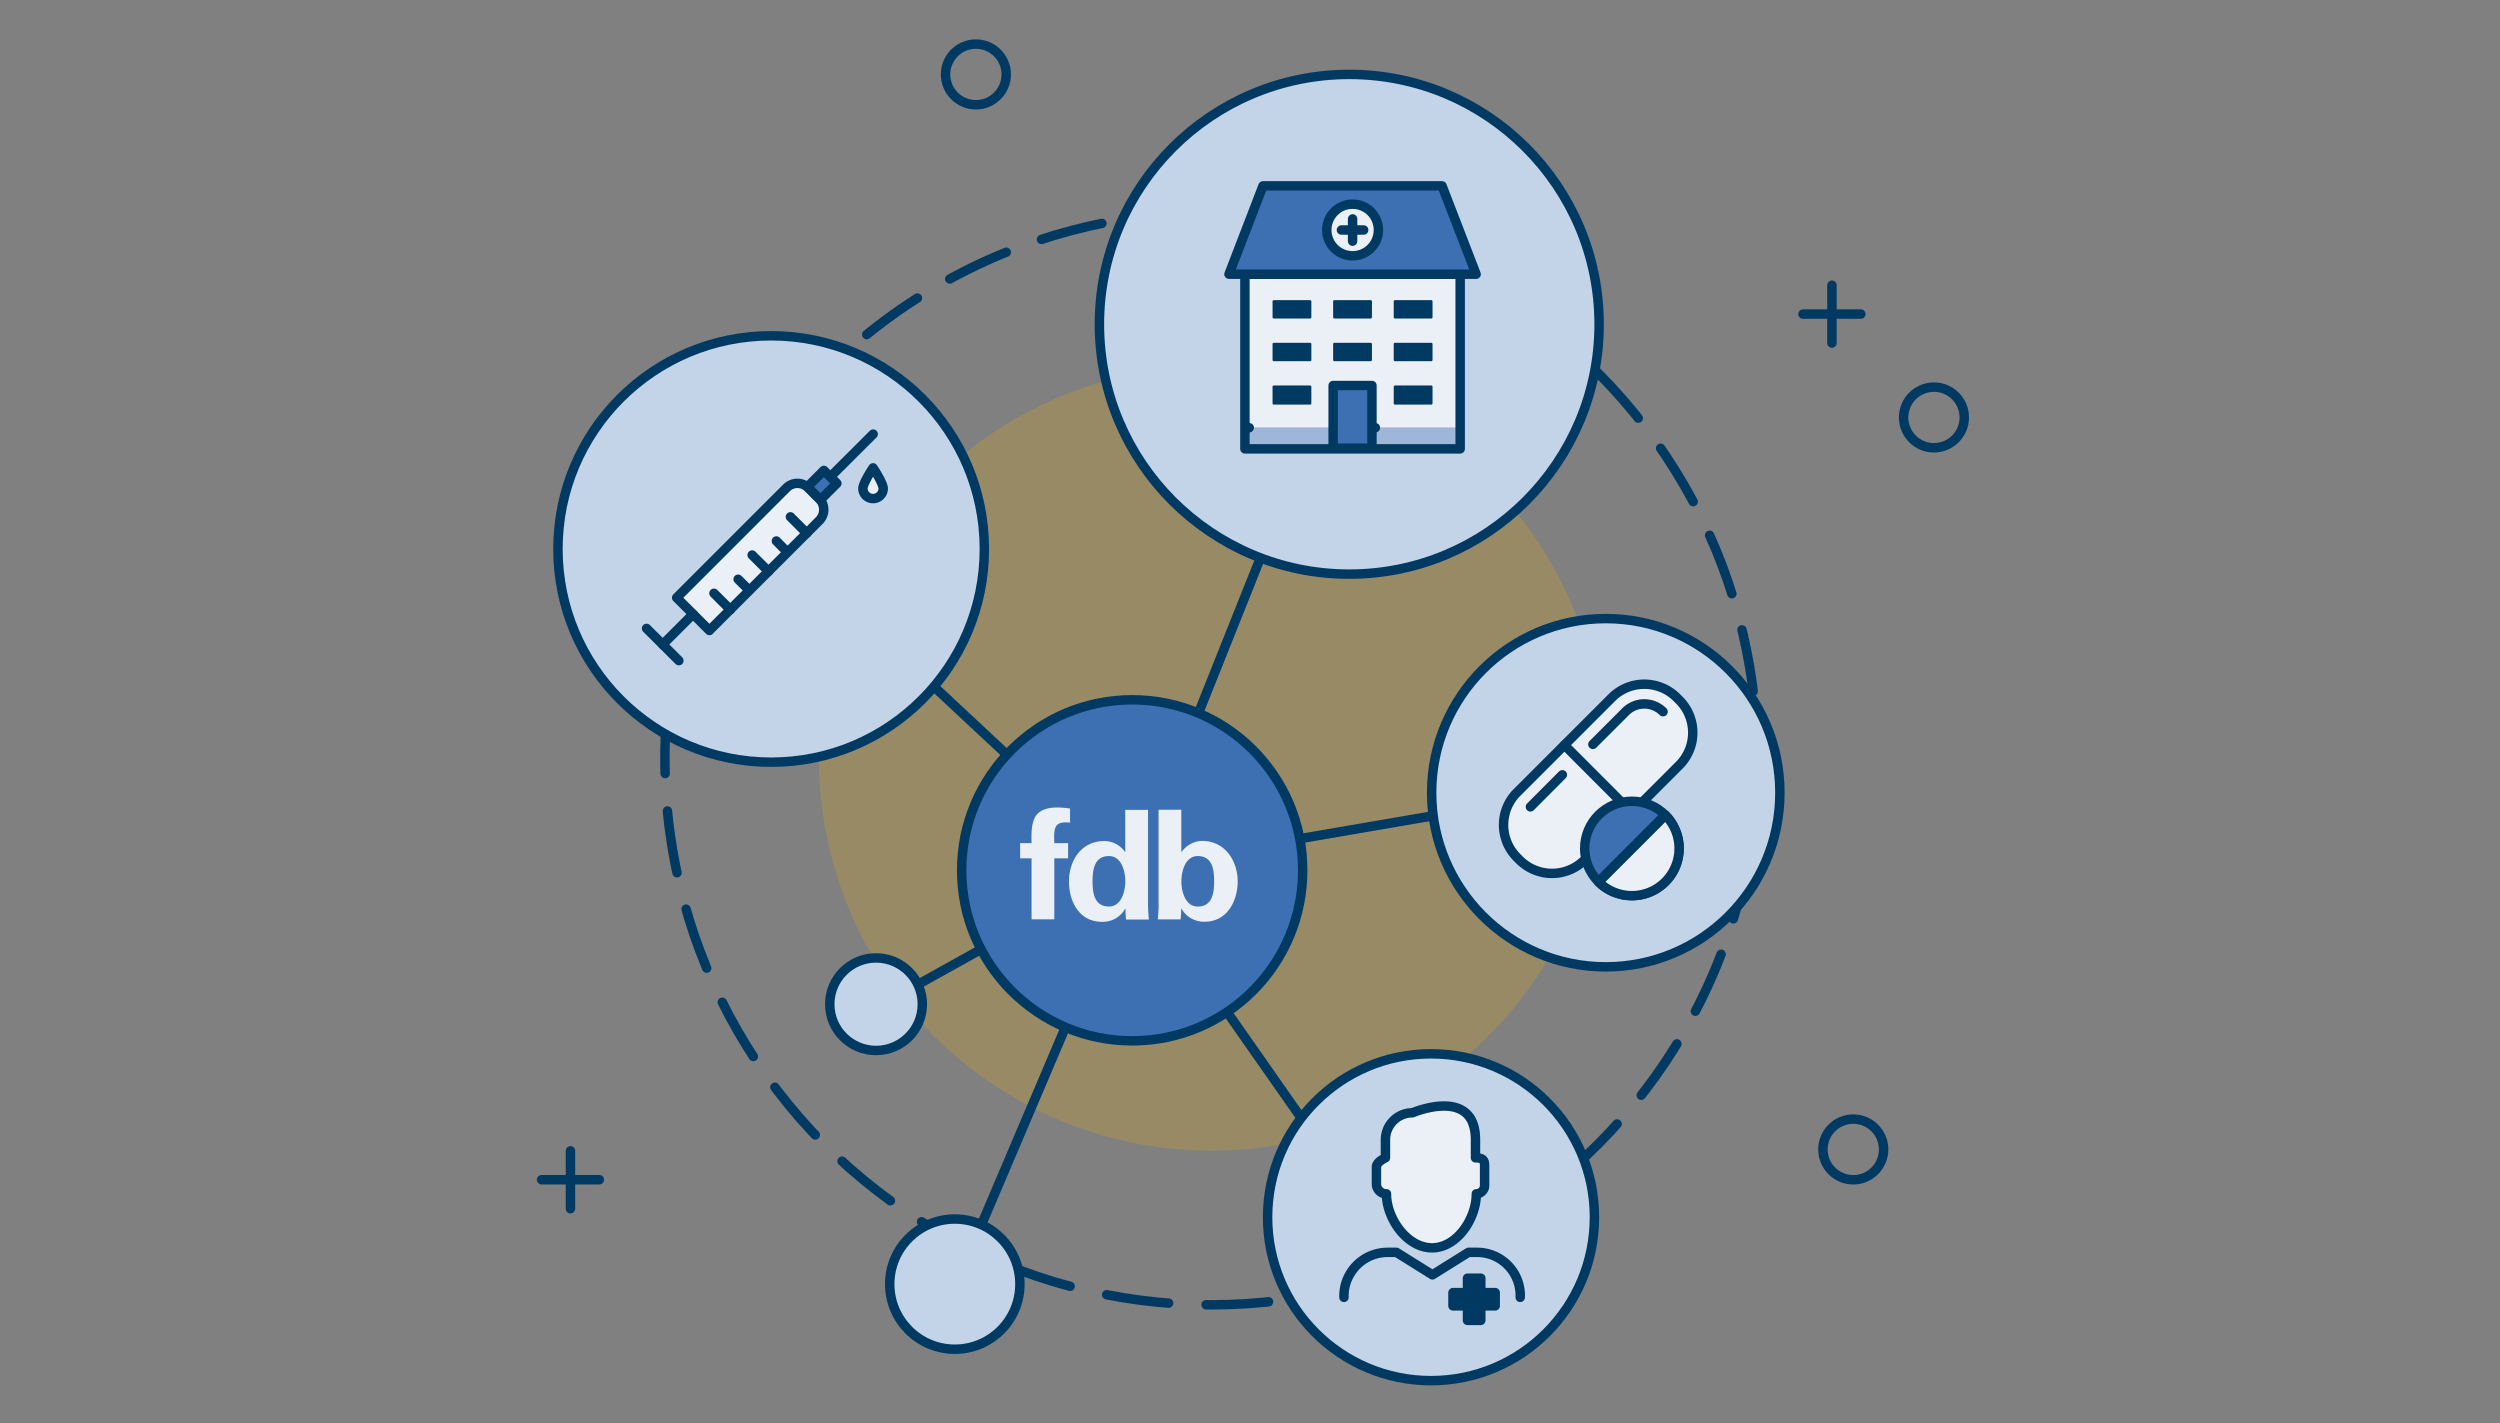 <svg xmlns="http://www.w3.org/2000/svg" xmlns:xlink="http://www.w3.org/1999/xlink" width="397" height="226" viewBox="0 0 397 226"><rect x="0" y="0" width="397" height="226" fill="#808080" stroke="none"/><defs><clipPath id="b"><rect width="397" height="226"/></clipPath></defs><g id="a" clip-path="url(#b)"><g transform="translate(-9.398 -1030.754)"><path d="M91.766,33.34a62.266,62.266,0,1,0,62.266,62.266A62.269,62.269,0,0,0,91.766,33.34" transform="translate(109.963 1055.613)" fill="rgba(255,184,0,0.2)"/><circle cx="86.743" cy="86.743" r="86.743" transform="translate(114.985 1064.476)" fill="none" stroke="#003a63" stroke-linecap="round" stroke-miterlimit="10" stroke-width="1.5" stroke-dasharray="0 0 9.93 5.96"/><circle cx="4.818" cy="4.818" r="4.818" transform="translate(159.551 1037.754)" fill="none" stroke="#003a63" stroke-miterlimit="10" stroke-width="1.5"/><circle cx="4.818" cy="4.818" r="4.818" transform="translate(298.88 1208.466)" fill="none" stroke="#003a63" stroke-miterlimit="10" stroke-width="1.5"/><g transform="translate(95.398 1213.506)"><line y2="9.193" transform="translate(4.589)" fill="none" stroke="#003a63" stroke-linecap="round" stroke-miterlimit="10" stroke-width="1.5"/><line x1="9.179" transform="translate(0 4.59)" fill="none" stroke="#003a63" stroke-linecap="round" stroke-miterlimit="10" stroke-width="1.5"/></g><circle cx="4.818" cy="4.818" r="4.818" transform="translate(311.69 1092.227)" fill="none" stroke="#003a63" stroke-miterlimit="10" stroke-width="1.5"/><g transform="translate(295.706 1076.042)"><line y2="9.193" transform="translate(4.604)" fill="none" stroke="#003a63" stroke-linecap="round" stroke-miterlimit="10" stroke-width="1.5"/><line x1="9.193" transform="translate(0 4.589)" fill="none" stroke="#003a63" stroke-linecap="round" stroke-miterlimit="10" stroke-width="1.5"/></g><g transform="translate(98 1042.572)"><circle cx="25.95" cy="25.95" r="25.95" transform="translate(112.693 155.528)" fill="#c4d4e8" stroke="#003a63" stroke-miterlimit="10" stroke-width="1.5"/><circle cx="10.337" cy="10.337" r="10.337" transform="translate(52.686 181.764)" fill="#c4d4e8" stroke="#003a63" stroke-miterlimit="10" stroke-width="1.5"/><circle cx="7.349" cy="7.349" r="7.349" transform="translate(43.164 140.301)" fill="#c4d4e8" stroke="#003a63" stroke-miterlimit="10" stroke-width="1.5"/><line x2="59.964" y2="55.946" transform="translate(31.369 70.773)" fill="none" stroke="#003a63" stroke-miterlimit="10" stroke-width="1.5"/><line y1="84.57" x2="33.756" transform="translate(92.348 40.319)" fill="none" stroke="#003a63" stroke-miterlimit="10" stroke-width="1.5"/><line x1="32.269" y2="17.958" transform="translate(57.233 126.519)" fill="none" stroke="#003a63" stroke-miterlimit="10" stroke-width="1.5"/><line x1="23.376" y2="54.96" transform="translate(67.241 127.734)" fill="none" stroke="#003a63" stroke-miterlimit="10" stroke-width="1.5"/><line x2="27.008" y2="38.589" transform="translate(91.018 127.119)" fill="none" stroke="#003a63" stroke-miterlimit="10" stroke-width="1.5"/><line y1="12.839" x2="74.676" transform="translate(93.163 112.764)" fill="none" stroke="#003a63" stroke-miterlimit="10" stroke-width="1.5"/><circle cx="27.079" cy="27.079" r="27.079" transform="translate(64.11 99.31)" fill="#3d70b2" stroke="#003a63" stroke-miterlimit="10" stroke-width="1.5"/><circle cx="39.676" cy="39.676" r="39.676" transform="translate(85.985)" fill="#c4d4e8" stroke="#003a63" stroke-miterlimit="10" stroke-width="1.5"/><circle cx="27.651" cy="27.651" r="27.651" transform="translate(138.743 86.414)" fill="#c4d4e8" stroke="#003a63" stroke-miterlimit="10" stroke-width="1.5"/><circle cx="33.856" cy="33.856" r="33.856" transform="translate(0 41.506)" fill="#c4d4e8" stroke="#003a63" stroke-miterlimit="10" stroke-width="1.5"/><g transform="translate(106.559 17.7)"><rect width="33.885" height="2.988" transform="translate(2.831 38.346)" fill="#9eb7d8"/><rect width="33.885" height="24.32" transform="translate(2.831 14.012)" fill="#ebf0f6"/><rect width="34.185" height="27.737" transform="translate(2.531 14.026)" fill="none" stroke="#003a63" stroke-linecap="round" stroke-linejoin="round" stroke-width="1.5"/><rect width="6.162" height="2.917" rx="0.18" transform="translate(16.542 18.144)" fill="#003a63"/><rect width="6.162" height="2.917" rx="0.18" transform="translate(6.92 18.144)" fill="#003a63"/><rect width="6.162" height="2.917" rx="0.18" transform="translate(26.164 18.144)" fill="#003a63"/><rect width="6.162" height="2.917" rx="0.18" transform="translate(16.542 24.921)" fill="#003a63"/><rect width="6.162" height="2.917" rx="0.18" transform="translate(6.92 24.921)" fill="#003a63"/><rect width="6.162" height="2.917" rx="0.18" transform="translate(26.164 24.921)" fill="#003a63"/><rect width="6.162" height="3.031" rx="0.18" transform="translate(6.92 31.698)" fill="#003a63"/><rect width="6.162" height="3.031" rx="0.18" transform="translate(26.164 31.698)" fill="#003a63"/><path d="M77.28,40.14h0Z" transform="translate(-74.063 -1.737)" fill="#ebf0f6" stroke="#003a63" stroke-linecap="round" stroke-linejoin="round" stroke-width="1.5"/><path d="M91.29,40.14h0Z" transform="translate(-68.042 -1.737)" fill="#ebf0f6" stroke="#003a63" stroke-linecap="round" stroke-linejoin="round" stroke-width="1.5"/><path d="M114.277,27.306H75.03l5.4-14.026h28.438Z" transform="translate(-75.03 -13.28)" fill="#3d70b2" stroke="#003a63" stroke-linecap="round" stroke-linejoin="round" stroke-width="1.5"/><rect width="6.162" height="9.951" transform="translate(16.542 31.698)" fill="#3d70b2" stroke="#003a63" stroke-linecap="round" stroke-linejoin="round" stroke-width="1.5"/><circle cx="4.103" cy="4.103" r="4.103" transform="translate(15.527 2.902)" fill="#ebf0f6" stroke="#003a63" stroke-linecap="round" stroke-linejoin="round" stroke-width="1.5"/><line y2="3.531" transform="translate(19.63 5.247)" fill="#ebf0f6" stroke="#003a63" stroke-linecap="round" stroke-linejoin="round" stroke-width="1.5"/><line x1="3.531" transform="translate(17.858 7.006)" fill="#ebf0f6" stroke="#003a63" stroke-linecap="round" stroke-linejoin="round" stroke-width="1.5"/></g><g transform="translate(14.069 57.119)"><path d="M0,0H7.363V24.663A2.459,2.459,0,0,1,4.9,27.122H2.473A2.459,2.459,0,0,1,.014,24.663V0h0Z" transform="translate(9.991 31.187) rotate(-135)" fill="#ebf0f6" stroke="#003a63" stroke-linecap="round" stroke-linejoin="round" stroke-width="1.5"/><rect width="2.917" height="3.689" transform="translate(27.614 10.435) rotate(-135)" fill="#3d70b2" stroke="#003a63" stroke-linecap="round" stroke-linejoin="round" stroke-width="1.5"/><line y1="6.248" x2="6.262" transform="translate(29.724)" fill="#ebf0f6" stroke="#003a63" stroke-linecap="round" stroke-linejoin="round" stroke-width="1.5"/><line x1="2.602" y1="2.602" transform="translate(10.709 25.278)" fill="#ebf0f6" stroke="#003a63" stroke-linecap="round" stroke-linejoin="round" stroke-width="1.5"/><line x1="1.287" y1="1.272" transform="translate(14.541 23.048)" fill="#ebf0f6" stroke="#003a63" stroke-linecap="round" stroke-linejoin="round" stroke-width="1.5"/><line x1="2.602" y1="2.602" transform="translate(16.771 19.202)" fill="#ebf0f6" stroke="#003a63" stroke-linecap="round" stroke-linejoin="round" stroke-width="1.5"/><line x1="1.272" y1="1.287" transform="translate(20.617 16.971)" fill="#ebf0f6" stroke="#003a63" stroke-linecap="round" stroke-linejoin="round" stroke-width="1.5"/><line x1="2.602" y1="2.602" transform="translate(22.847 13.139)" fill="#ebf0f6" stroke="#003a63" stroke-linecap="round" stroke-linejoin="round" stroke-width="1.5"/><line x2="5.133" y2="5.119" transform="translate(0 30.854)" fill="#ebf0f6" stroke="#003a63" stroke-linecap="round" stroke-linejoin="round" stroke-width="1.5"/><line x1="4.833" y2="4.833" transform="translate(2.559 28.581)" fill="#ebf0f6" stroke="#003a63" stroke-linecap="round" stroke-linejoin="round" stroke-width="1.5"/><path d="M37.6,47.9a1.616,1.616,0,0,1-3.231,0c0-.9,1.616-3.3,1.616-3.3S37.6,47.016,37.6,47.9Z" transform="translate(-0.013 -39.238)" fill="#ebf0f6" stroke="#003a63" stroke-linecap="round" stroke-linejoin="round" stroke-width="1.5"/></g><g transform="translate(124.817 163.821)"><circle cx="3.446" cy="3.446" r="3.446" transform="translate(17.557 26.365)" fill="none"/><path d="M107.137,123.7v-2.859c0-8.579-10.008-4.289-10.008-4.289a4.284,4.284,0,0,0-4.289,4.289V123.7s-1.43.643-1.43,1.43v2.859A1.577,1.577,0,0,0,93,129.42c0,3.946,3.274,8.579,7.235,8.579s7.034-4.632,7.034-8.578a1.34,1.34,0,0,0,1.315-1.43v-2.859c0-.786,0-1.43-1.43-1.43Z" transform="translate(-86.249 -115.48)" fill="#ebf0f6" stroke="#003a63" stroke-linecap="round" stroke-linejoin="round" stroke-width="1.5"/><path d="M87.8,138.879a6.948,6.948,0,0,1,6.906-7.149h1.43l5.719,3.574,5.719-3.574H109a6.855,6.855,0,0,1,6.791,7.149" transform="translate(-87.8 -108.497)" fill="none" stroke="#003a63" stroke-linecap="round" stroke-linejoin="round" stroke-width="1.5"/><path d="M106.616,136.888h-2.288V134.6h-2.116v2.288h-2.3V139h2.3v2.3h2.116V139h2.288Z" transform="translate(-82.596 -107.263)" fill="#003a63" stroke="#003a63" stroke-linecap="round" stroke-linejoin="round" stroke-width="1.5"/></g><g transform="translate(150.163 96.833)"><path d="M118.385,96.54a7.309,7.309,0,0,1-10.323,0l-.4-.4a7.309,7.309,0,0,1,0-10.323l15.055-15.055a7.309,7.309,0,0,1,10.323,0l.4.4a7.309,7.309,0,0,1,0,10.323l-5.762,5.762" transform="translate(-105.527 -68.628)" fill="#ebf0f6" stroke="#003a63" stroke-linecap="round" stroke-linejoin="round" stroke-width="1.5"/><line x2="8.965" y2="8.979" transform="translate(9.669 9.669)" fill="#ebf0f6" stroke="#003a63" stroke-linecap="round" stroke-linejoin="round" stroke-width="1.5"/><circle cx="7.492" cy="7.492" r="7.492" transform="translate(12.886 18.59)" fill="#3d70b2" stroke="#003a63" stroke-linecap="round" stroke-linejoin="round" stroke-width="1.5"/><path d="M126.679,83.16A7.5,7.5,0,1,1,116.07,93.769Z" transform="translate(-100.997 -62.382)" fill="#ebf0f6" stroke="#003a63" stroke-linecap="round" stroke-linejoin="round" stroke-width="1.5"/><line x1="9.822" y2="9.837" transform="translate(15.473 21.164)" fill="#ebf0f6" stroke="#003a63" stroke-linecap="round" stroke-linejoin="round" stroke-width="1.5"/><path d="M115.45,77.241l5.19-5.19a4.2,4.2,0,0,1,5.948,0h0" transform="translate(-101.263 -67.686)" fill="none" stroke="#003a63" stroke-linecap="round" stroke-linejoin="round" stroke-width="1.5"/><line x1="5.076" y2="5.09" transform="translate(4.264 14.387)" fill="#ebf0f6" stroke="#003a63" stroke-linecap="round" stroke-linejoin="round" stroke-width="1.5"/></g></g><g transform="translate(169.187 1156.766)"><path d="M58.223,80.942a14.182,14.182,0,0,0-1.972-.172c-3.927,0-4.24,2.222-4.146,5.664H50.29v2.41h1.815V98.53H55.72V88.844H57.91v-2.41H55.72c-.094-2.394-.047-3.552,2.5-3.255V80.942ZM61.791,92.49c0-1.862.3-4.006,2.6-4.006,1.956,0,2.6,2.331,2.6,4.006s-.657,4.006-2.6,4.006c-2.316,0-2.6-2.144-2.6-4.006ZM67,87.842h-.047a4.06,4.06,0,0,0-3.239-1.752c-3.755,0-5.664,3.161-5.664,6.415s1.659,6.415,5.21,6.415A4.031,4.031,0,0,0,66.97,96.84h.047c0,.579.047,1.127.094,1.721h3.614c-.047-.8-.125-1.612-.125-2.41V81.146H66.985v6.7h0Zm8.9,4.647c0-1.659.657-4.006,2.6-4.006,2.316,0,2.6,2.144,2.6,4.006S80.8,96.5,78.5,96.5c-1.956,0-2.6-2.331-2.6-4.006ZM72.29,96.135c0,.8-.078,1.612-.125,2.41h3.614c.047-.579.094-1.127.094-1.721h.047a4.031,4.031,0,0,0,3.708,2.081c3.552,0,5.21-3.3,5.21-6.415s-1.909-6.415-5.664-6.415a4.15,4.15,0,0,0-3.239,1.752h-.047v-6.7H72.274V96.12h0Z" transform="translate(-48.084 -78.553)" fill="#ebf0f6"/></g></g></g></svg>